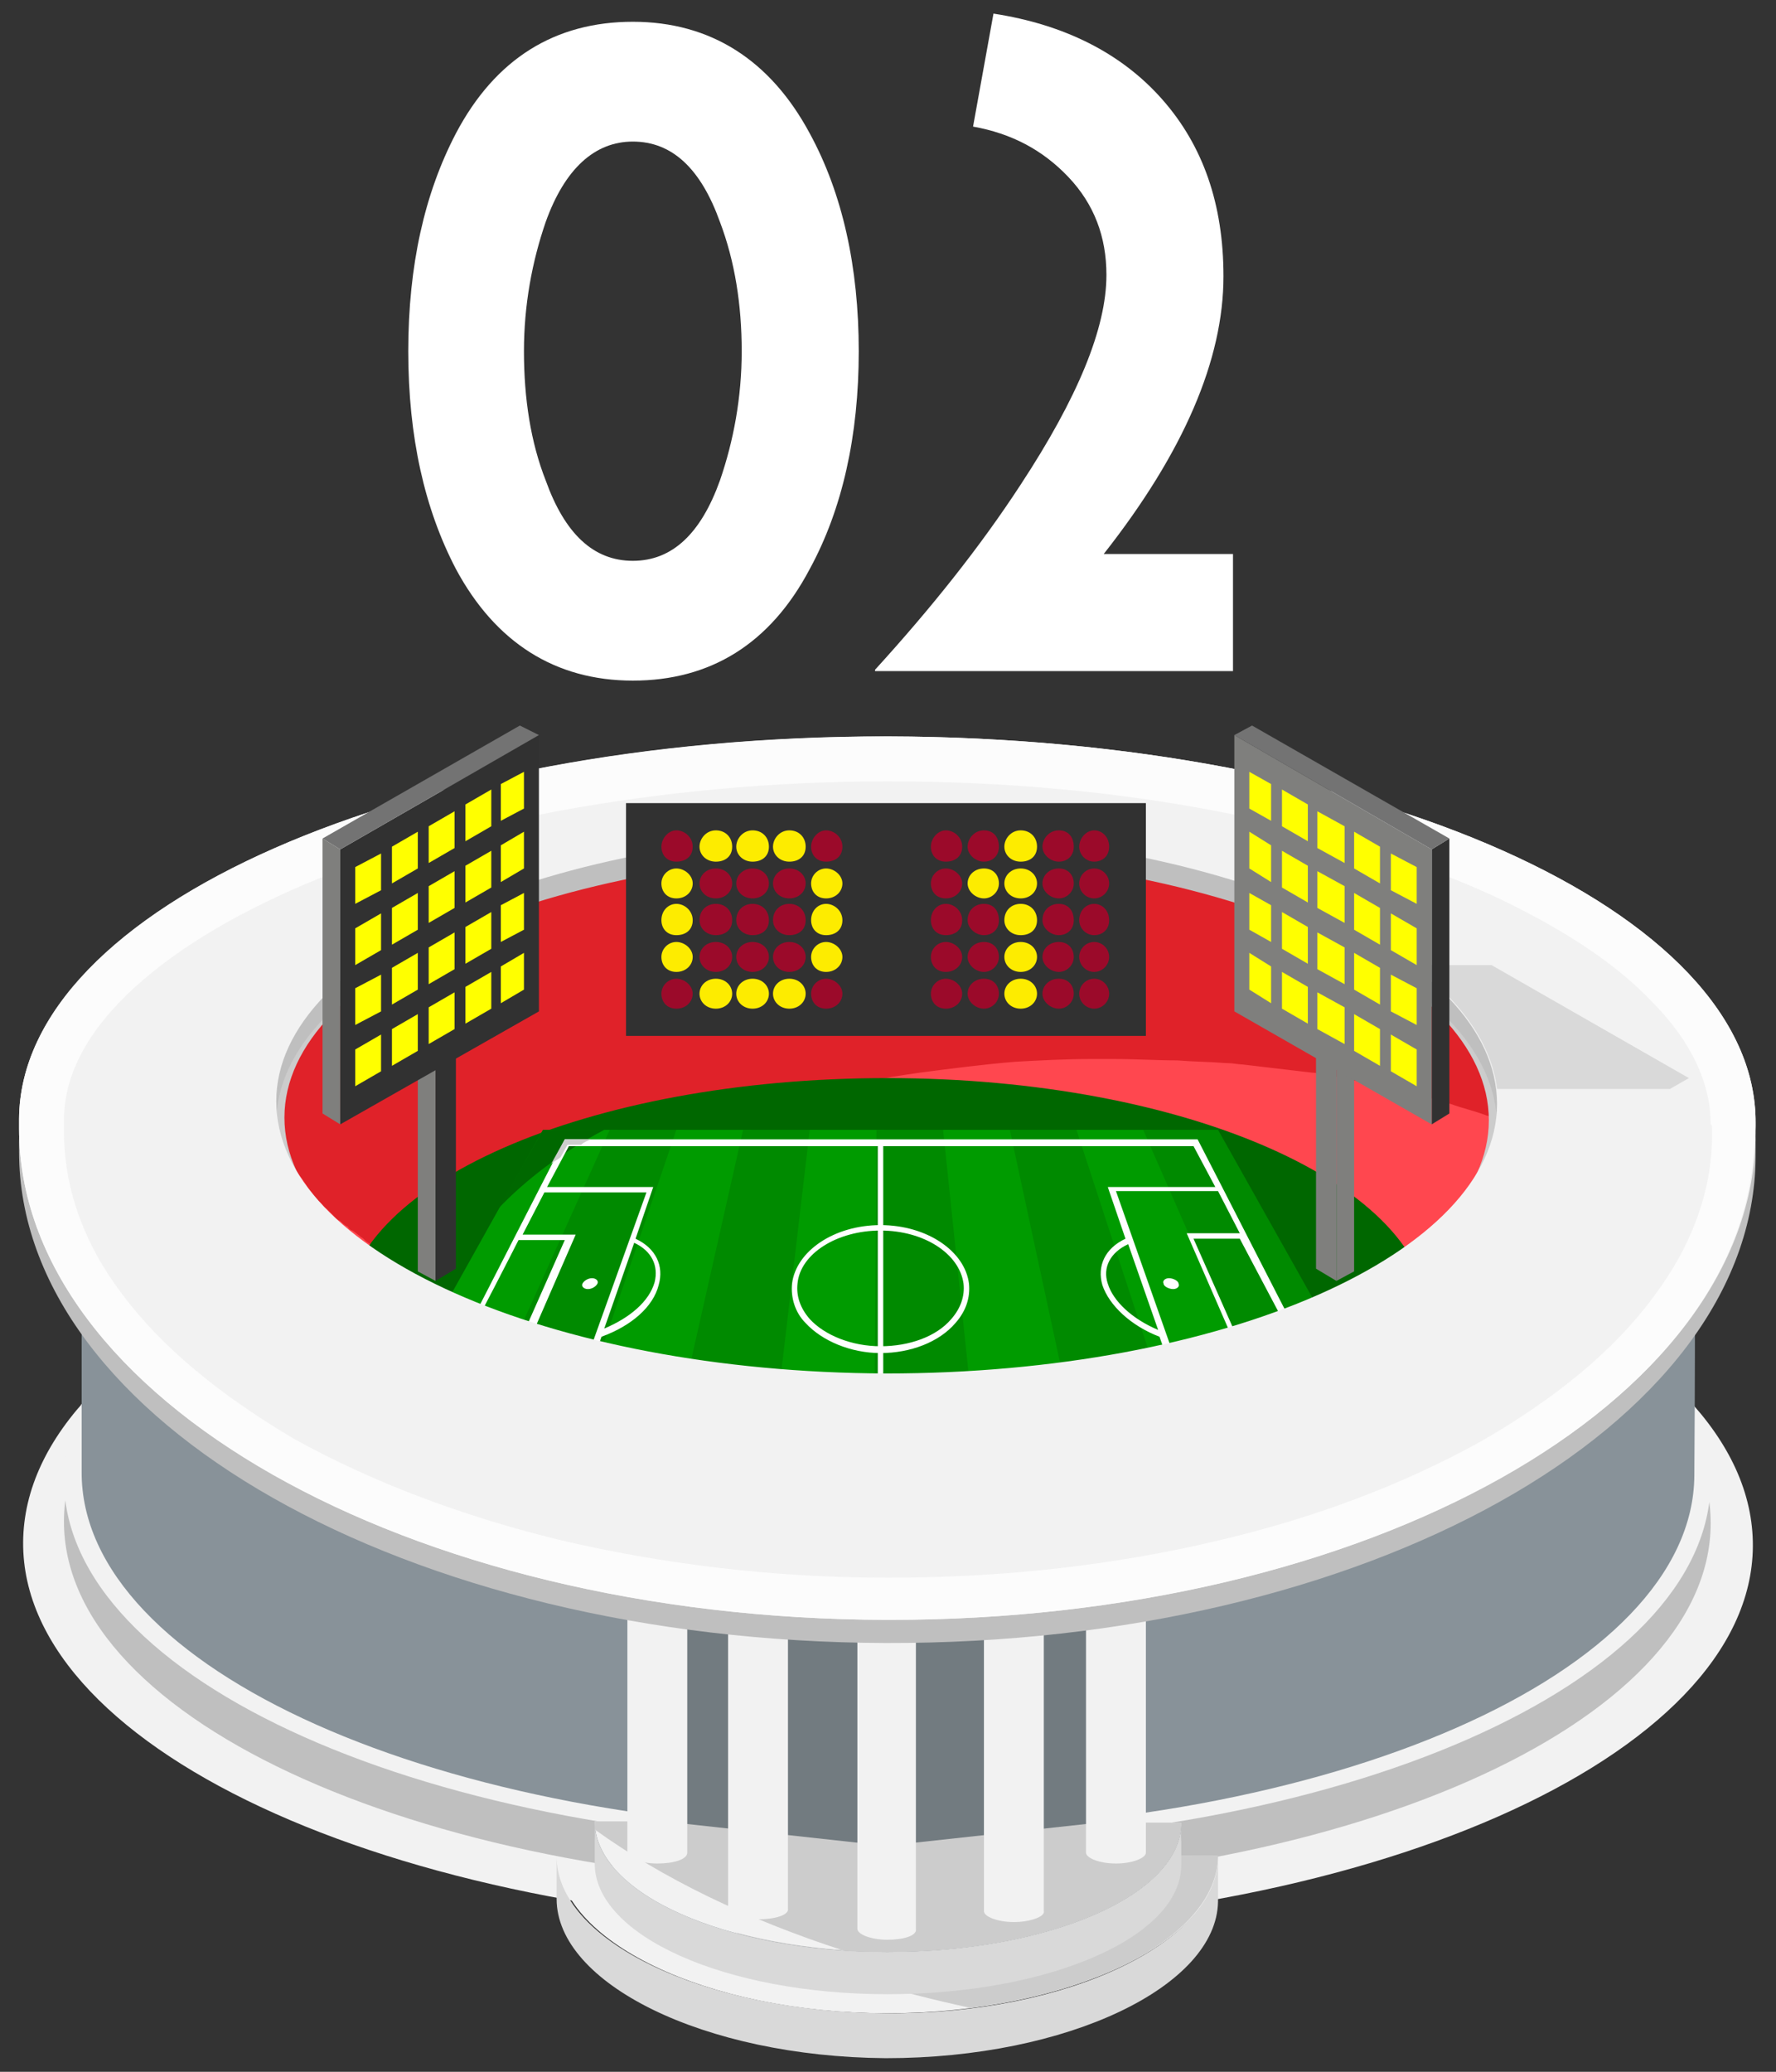 <?xml version="1.0" encoding="utf-8"?>
<!-- Generator: Adobe Illustrator 27.8.1, SVG Export Plug-In . SVG Version: 6.00 Build 0)  -->
<svg version="1.1" id="_レイヤー_1" xmlns="http://www.w3.org/2000/svg" xmlns:xlink="http://www.w3.org/1999/xlink" x="0px"
	 y="0px" viewBox="0 0 130.5 152.2" style="enable-background:new 0 0 130.5 152.2;" xml:space="preserve">
<rect x="0" y="0" width="130.5" height="152.2" fill="#333333" stroke="none"/>
<style type="text/css">
	.st0{fill:#FFFFFF;}
	.st1{fill:#F2F2F2;}
	.st2{fill:#D9D9D9;}
	.st3{fill:#BFBFBF;}
	.st4{fill:#CCCCCC;}
	.st5{fill:url(#SVGID_1_);}
	.st6{fill:#FF474F;}
	.st7{fill:#004C00;}
	.st8{fill:#E02229;}
	.st9{fill:#007200;}
	.st10{fill:#CDCDCD;}
	.st11{fill:#006700;}
	.st12{fill:#009B00;}
	.st13{fill:#008A00;}
	.st14{fill:#006800;}
	.st15{fill:#008100;}
	.st16{fill:none;}
	.st17{fill:#889299;}
	.st18{fill:#727B80;}
	.st19{fill:#313131;}
	.st20{fill:#7F7F7D;}
	.st21{fill:#737373;}
	.st22{fill:#FCFCFC;}
	.st23{fill:#9B0A2A;}
	.st24{fill:#FDEC00;}
	.st25{fill:#FFFF00;}
</style>
<g>
	<g>
		<path class="st0" d="M59.5,41.8c-2.9,5.5-7.3,8.2-13,8.2c-5.7,0-10.1-2.8-13-8.2c-2.3-4.4-3.5-9.7-3.5-16s1.2-11.6,3.5-16
			c2.9-5.5,7.3-8.2,13-8.2c5.7,0,10.1,2.8,13,8.2c2.4,4.4,3.6,9.8,3.6,16S61.9,37.4,59.5,41.8z M52.9,16.3c-1.4-3.9-3.5-5.9-6.4-5.9
			c-2.8,0-5,2-6.4,5.9c-1,2.9-1.6,6.1-1.6,9.5c0,3.5,0.5,6.7,1.6,9.5c1.4,3.9,3.5,5.9,6.4,5.9c2.9,0,5-2,6.4-5.9
			c1-2.9,1.6-6.1,1.6-9.5C54.5,22.4,54,19.2,52.9,16.3z"/>
		<path class="st0" d="M64.3,49.2c4.1-4.5,7.7-9,10.7-13.6c4.2-6.4,6.3-11.5,6.3-15.4c0-2.8-0.9-5.2-2.8-7.2c-1.9-2-4.2-3.2-7-3.7
			L73,1c5.2,0.8,9.4,2.9,12.4,6.3s4.5,7.7,4.5,13c0,6.1-2.9,12.9-8.8,20.4h9.5v8.6H64.3z"/>
	</g>
</g>
<path class="st1" d="M1.7,113.3c-0.1,15.5,28.3,28.2,63.4,28.3c35.1,0.1,63.6-12.5,63.7-28c0.1-15.6-28.3-28.2-63.4-28.3
	C30.3,85.2,1.8,97.7,1.7,113.3z"/>
<path class="st1" d="M65.2,147.9c13.4,0,24.3-5.3,24.4-11.5l-48.6-0.1C40.9,142.5,51.8,147.9,65.2,147.9L65.2,147.9z"/>
<path class="st2" d="M89.5,136.4c0,6.2-10.9,11.6-24.4,11.5s-24.3-5.4-24.2-11.6v3.2c0,6.2,10.8,11.6,24.2,11.7
	c13.4,0,24.3-5.3,24.4-11.5V136.4z"/>
<path class="st3" d="M4.7,111.7c-0.1,14.8,27,26.9,60.4,26.9c33.4,0.1,60.6-11.9,60.6-26.7S98.8,85.1,65.3,85
	C31.9,84.9,4.8,96.8,4.7,111.7L4.7,111.7z"/>
<path class="st1" d="M4.7,108.6c-0.1,14.8,27,26.9,60.4,26.9c33.4,0.1,60.6-11.9,60.6-26.7c0.1-14.8-27-26.8-60.4-26.9
	C31.9,81.9,4.8,93.8,4.7,108.6L4.7,108.6z"/>
<path class="st4" d="M71.3,147.5c10.5-1.3,18.2-5.9,18.2-11.2l-45.6-0.1C51,141.3,60.5,145.2,71.3,147.5z"/>
<path class="st1" d="M65.2,143.4c11.9,0,21.6-4.2,21.6-9.5l-43.1-0.1C43.7,139.1,53.3,143.3,65.2,143.4z"/>
<linearGradient id="SVGID_1_" gradientUnits="userSpaceOnUse" x1="43.66" y1="65.094" x2="86.78" y2="65.094" gradientTransform="matrix(1 0 0 -1 0 204.097)">
	<stop  offset="0" style="stop-color:#889299"/>
	<stop  offset="1" style="stop-color:#596165"/>
</linearGradient>
<path class="st5" d="M43.7,133.8c0,5.3,9.6,9.6,21.5,9.6s21.6-4.2,21.6-9.5v0.8c0,5.3-9.7,9.5-21.6,9.5c-11.9,0-21.5-4.3-21.5-9.6
	V133.8z"/>
<path class="st2" d="M43.7,133.8c0,5.3,9.6,9.6,21.5,9.6s21.6-4.2,21.6-9.5v3.1c0,5.3-9.7,9.5-21.6,9.5c-11.9,0-21.5-4.3-21.5-9.6
	V133.8L43.7,133.8z"/>
<path class="st6" d="M122.4,80.8c0-3.7-1.6-7.2-4.9-10.5c-9.1-9.1-29.4-15.1-51.8-15.1h-0.2c-15,0-29.1,2.6-39.8,7.3
	C14.9,67.3,8.9,73.7,8.8,80.6l0,0c0,3.7,1.6,7.2,4.9,10.5c0.4,0.4,0.8,0.7,1.2,1.1c0,0,0.1,0.1,0.1,0.1c0.4,0.4,0.8,0.7,1.2,1.1
	c0,0.1,0.1,0.1,0.1,0.2c0.4,0.4,0.8,0.7,1.2,1.1c0,0,0.1,0.1,0.1,0.1c0.4,0.4,0.7,0.7,1.1,1.1c0,0,0.1,0.1,0.1,0.2
	c0.4,0.4,0.7,0.7,1.1,1.1c0,0.1,0.1,0.1,0.2,0.2c0.4,0.4,0.7,0.7,1.1,1.1c0,0,0.1,0.1,0.2,0.2c0.4,0.4,0.7,0.7,1.1,1.1
	c0.1,0.1,0.1,0.1,0.2,0.2c0.4,0.4,0.7,0.7,1.1,1c0.1,0.1,0.1,0.1,0.2,0.2c0.4,0.3,0.7,0.7,1.1,1c0.1,0.1,0.1,0.1,0.2,0.2
	c0.4,0.3,0.7,0.7,1.1,1c0.1,0.1,0.1,0.2,0.2,0.2c0.3,0.3,0.7,0.7,1.1,1c0.1,0.1,0.1,0.2,0.2,0.2c6.6,6.6,21.3,10.9,37.5,10.9h0.2
	c10.8,0,21.1-1.9,28.8-5.3c3.8-1.7,6.8-3.7,8.9-5.8c0.5-0.4,0.9-0.8,1.3-1.2c0.5-0.4,0.9-0.8,1.3-1.2c0.5-0.4,0.9-0.8,1.3-1.2
	c0.5-0.4,0.9-0.8,1.3-1.2c0.5-0.4,0.9-0.8,1.3-1.2c0.4-0.4,0.9-0.8,1.3-1.2c0.5-0.4,0.9-0.8,1.3-1.2c0.5-0.4,0.9-0.8,1.3-1.2
	c0.5-0.4,0.9-0.8,1.3-1.2c0.5-0.4,0.9-0.8,1.3-1.2C120.3,88.9,122.4,84.9,122.4,80.8L122.4,80.8z M14.6,82.7
	c0.1,0.4,0.2,0.7,0.3,1.1c-0.3,0.9-0.4,1.9-0.4,2.8l0,0c0,0.3,0,0.6,0,0.9c-0.2-0.8-0.3-1.6-0.3-2.4C14.3,84.3,14.4,83.5,14.6,82.7z
	 M117,85.3c0,0.8-0.1,1.5-0.3,2.3c0-0.3,0-0.5,0-0.8c0-1.5-0.3-3-0.9-4.5c0.1-0.5,0.2-1,0.2-1.5C116.7,82.3,117,83.8,117,85.3
	L117,85.3z M115.6,86.8c0,0.8-0.1,1.6-0.3,2.4c0-0.3,0.1-0.6,0.1-0.9c0-1-0.2-2.1-0.4-3.1c0.2-0.3,0.3-0.6,0.4-0.9
	C115.5,85.1,115.6,86,115.6,86.8L115.6,86.8z M17.1,87.7c0.1,0.2,0.3,0.3,0.4,0.5c-0.1,0.5-0.1,1-0.1,1.5l0,0c0,0.4,0,0.8,0.1,1.1
	c-0.2-0.9-0.4-1.7-0.4-2.6C17.1,88,17.1,87.8,17.1,87.7z M114.2,88.3c0,0.9-0.1,1.7-0.4,2.6c0.1-0.4,0.1-0.7,0.1-1.1
	c0-0.8-0.1-1.7-0.3-2.5c0.2-0.2,0.3-0.5,0.5-0.7C114.1,87.2,114.2,87.8,114.2,88.3L114.2,88.3z M18.5,89.3c0.1,0.2,0.3,0.3,0.4,0.4
	c-0.1,0.5-0.1,1-0.1,1.4l0,0c0,0.4,0,0.8,0.1,1.3c-0.3-0.9-0.4-1.8-0.4-2.8C18.5,89.5,18.5,89.4,18.5,89.3L18.5,89.3z M112.8,89.8
	c0,0.9-0.2,1.8-0.4,2.7c0.1-0.4,0.1-0.8,0.1-1.2c0-0.8-0.1-1.5-0.3-2.3c0.2-0.2,0.3-0.4,0.5-0.6C112.8,88.9,112.8,89.4,112.8,89.8
	L112.8,89.8z M19.9,90.6c0.2,0.1,0.3,0.3,0.5,0.4c-0.1,0.5-0.1,1.1-0.1,1.6l0,0c0,0.5,0,0.9,0.1,1.4c-0.3-1-0.5-1.9-0.5-2.9
	C19.9,91,19.9,90.8,19.9,90.6L19.9,90.6z M21.3,92.6c0-0.3,0-0.6,0-0.9c0.2,0.1,0.4,0.3,0.6,0.4c-0.1,0.7-0.2,1.3-0.2,2l0,0
	c0,0.4,0,0.9,0.1,1.3c0,0,0,0,0,0C21.4,94.5,21.3,93.6,21.3,92.6z M111.4,91.3c0,1-0.2,1.9-0.5,2.8c0.1-0.4,0.1-0.9,0.1-1.3
	c0-0.8-0.1-1.6-0.3-2.4c0.2-0.2,0.4-0.3,0.6-0.5C111.4,90.4,111.4,90.9,111.4,91.3z M110,92.8c0,0.9-0.2,1.8-0.5,2.8c0,0,0,0,0,0
	c0.1-0.4,0.1-0.8,0.1-1.3c0-0.9-0.1-1.8-0.4-2.6c0.2-0.2,0.4-0.3,0.6-0.5C110,91.7,110,92.3,110,92.8z M22.7,94.1
	c0-0.5,0-0.9,0.1-1.3c0.2,0.1,0.4,0.3,0.7,0.4c-0.2,0.8-0.3,1.6-0.3,2.4l0,0c0,0.2,0,0.4,0,0.6c-0.1,0-0.2-0.1-0.2-0.1
	C22.7,95.5,22.6,94.8,22.7,94.1L22.7,94.1z M108.6,94.3c0,0.6-0.1,1.3-0.2,1.9c-0.1,0-0.2,0.1-0.2,0.1c0-0.2,0-0.3,0-0.5
	c0-1-0.2-2-0.5-3c0.2-0.2,0.5-0.3,0.7-0.5C108.5,93,108.6,93.6,108.6,94.3z M24,95.6c0-0.7,0.1-1.3,0.2-1.9c0.2,0.2,0.5,0.3,0.8,0.4
	c-0.3,0.9-0.5,1.8-0.5,2.8c-0.1-0.1-0.3-0.1-0.4-0.2C24.1,96.4,24.1,96,24,95.6L24,95.6z M107.2,95.8c0,0.3,0,0.7-0.1,1
	c-0.1,0.1-0.3,0.1-0.4,0.2c0-1.1-0.2-2.2-0.7-3.2c0.3-0.2,0.5-0.3,0.8-0.5C107.1,94.2,107.2,95,107.2,95.8L107.2,95.8z M25.4,97.1
	c0-0.8,0.1-1.7,0.4-2.5c9.3,5,23.4,8.2,39.2,8.3c16.3,0,30.9-3.3,40.2-8.6c0.4,1,0.6,2,0.6,3c0,0,0,0.1,0,0.2
	c-0.3,0.1-0.5,0.2-0.8,0.4c-10.5,4.6-24.4,7.2-39.2,7.2h-0.2c-15.4,0-29.8-2.9-40.1-7.6C25.5,97.3,25.5,97.2,25.4,97.1L25.4,97.1z
	 M16.1,86.3C16,86.9,16,87.5,16,88.1l0,0c0,0.3,0,0.7,0,1c-0.2-0.8-0.3-1.7-0.3-2.5c0-0.3,0-0.7,0.1-1C15.9,85.8,16,86.1,16.1,86.3z
	 M118.1,85.9c0-0.2,0-0.4,0-0.6c0-2.5-0.8-4.9-2.5-7.3c-0.2-0.9-0.6-1.8-1-2.7c2.5,2.7,3.7,5.6,3.7,8.5
	C118.4,84.5,118.3,85.2,118.1,85.9z M14.4,80c-0.8,1.6-1.2,3.4-1.2,5.1l0,0c0,0.2,0,0.5,0,0.7c-0.2-0.7-0.2-1.5-0.2-2.2
	c0-2,0.6-4,1.8-5.9C14.5,78.5,14.4,79.2,14.4,80L14.4,80z M119.6,84.3c0-0.1,0-0.3,0-0.4c0-3.5-1.6-6.9-4.7-10
	c-1.3-1.3-2.8-2.5-4.5-3.6c-2.7-2.4-6.3-4.5-10.7-6.3c6.6,2.4,12,5.4,15.6,9c2.9,3,4.4,6.1,4.4,9.4C119.8,83,119.7,83.6,119.6,84.3z
	 M17.1,73c-3.5,3.2-5.4,6.8-5.4,10.6l0,0c0,0.2,0,0.3,0,0.5c-0.1-0.7-0.2-1.3-0.2-2c0-5.6,4.5-10.9,12.7-15.1
	C21.2,68.8,18.8,70.8,17.1,73L17.1,73z M116.2,72.1c-8.8-8.9-28.7-14.7-50.5-14.7h-0.2c-14.6,0-28.4,2.5-38.8,7.1
	c-10.6,4.7-16.5,10.9-16.5,17.7l0,0c0,0.1,0,0.2,0,0.3c-0.1-0.6-0.1-1.2-0.1-1.8c0-6.4,5.8-12.4,16.1-17c10.5-4.6,24.4-7.2,39.3-7.2
	h0.2c22.1,0.1,42,5.8,50.9,14.7c3,3,4.6,6.3,4.6,9.6c0,0.6-0.1,1.2-0.2,1.8c0-0.1,0-0.2,0-0.3C121,78.8,119.4,75.3,116.2,72.1
	L116.2,72.1z"/>
<path class="st4" d="M43.7,134.4c5,3.6,11.2,6.6,18.3,8.9c1,0.1,2.1,0.1,3.2,0.1c11.9,0,21.6-4.2,21.6-9.5l-43.1-0.1
	C43.7,134,43.7,134.2,43.7,134.4L43.7,134.4z"/>
<path class="st7" d="M27.2,91.5c0.1,0,0.1,0.1,0.2,0.1c0,0,0,0,0,0c0,0,0,0,0,0c0,0,0.1,0,0.1,0.1c0,0,0,0-0.1,0c0,0,0,0,0.1,0
	c0.2,0.2,0.4,0.3,0.6,0.4c0,0,0,0,0.1,0.1c0.2,0.2,0.5,0.3,0.7,0.4c0.9,0.5,1.8,1.1,2.8,1.6c0.3,0.1,0.5,0.3,0.8,0.4
	c0,0,0.1,0,0.1,0.1c0.3,0.1,0.5,0.2,0.8,0.4c0,0,0.1,0.1,0.2,0.1c0.3,0.1,0.5,0.2,0.8,0.3c0.3,0.1,0.7,0.3,1,0.4
	c0.2,0.1,0.5,0.2,0.7,0.3c0.1,0,0.1,0,0.2,0.1c0.3,0.1,0.5,0.2,0.8,0.3c1-7.8,12.3-14.5,28-17.2C47.3,79.2,32.3,84.3,27.2,91.5
	L27.2,91.5z"/>
<path class="st8" d="M110.1,81.7c0-0.2,0-0.4,0-0.6c0-0.6-0.1-1.3-0.2-1.9l0,0c0-0.2-0.1-0.3-0.1-0.5c0,0,0,0,0,0
	c0-0.2-0.1-0.3-0.1-0.5c0,0,0,0,0,0c-0.3-0.9-0.7-1.8-1.3-2.7l0,0c-0.1-0.1-0.1-0.2-0.2-0.3c0,0,0-0.1-0.1-0.1
	c-0.1-0.2-0.2-0.3-0.3-0.5c0-0.1-0.1-0.1-0.1-0.2c-0.1-0.1-0.1-0.1-0.2-0.2c-0.1-0.1-0.1-0.2-0.2-0.3c-0.1-0.1-0.1-0.1-0.2-0.2
	c-0.1-0.1-0.2-0.2-0.3-0.4c0,0-0.1-0.1-0.1-0.1c-0.1-0.1-0.3-0.3-0.4-0.4c-0.2-0.2-0.3-0.3-0.5-0.5l0,0c-1.3-1.2-2.9-2.4-4.7-3.4
	l0,0c-0.4-0.2-0.9-0.5-1.3-0.8c0,0,0,0-0.1,0c-0.5-0.2-0.9-0.5-1.4-0.7c0,0,0,0-0.1,0c-0.2-0.1-0.5-0.2-0.7-0.3l0,0
	c-0.5-0.2-1-0.5-1.6-0.7c0,0,0,0-0.1,0c-0.5-0.2-1.1-0.4-1.6-0.6c0,0-0.1,0-0.1,0c-0.3-0.1-0.5-0.2-0.8-0.3c0,0,0,0,0,0
	c-0.6-0.2-1.1-0.4-1.7-0.6c0,0-0.1,0-0.1,0c-0.6-0.2-1.2-0.4-1.8-0.5c0,0-0.1,0-0.1,0c-0.3-0.1-0.6-0.2-0.9-0.2c0,0,0,0,0,0
	c-6.8-1.9-14.9-3-23.5-3c-9.7,0-18.8,1.3-26.1,3.6l0,0c-0.3,0.1-0.6,0.2-0.9,0.3h0c-0.3,0.1-0.6,0.2-0.8,0.3h0
	c-0.3,0.1-0.5,0.2-0.8,0.3c0,0,0,0,0,0c-0.3,0.1-0.5,0.2-0.8,0.3c0,0,0,0,0,0c-0.3,0.1-0.5,0.2-0.8,0.3c0,0,0,0,0,0
	c-0.3,0.1-0.5,0.2-0.8,0.3h0c-0.2,0.1-0.5,0.2-0.8,0.3c-0.2,0.1-0.2,0.1,0,0c-0.2,0.1-0.5,0.2-0.7,0.3l0,0c-0.2,0.1-0.5,0.2-0.7,0.4
	l0,0c-1.7,0.8-3.2,1.7-4.6,2.7l0,0c-1.5,1-2.8,2.2-3.9,3.3l0,0c-0.1,0.1-0.2,0.2-0.3,0.4c-0.1,0.1-0.1,0.1-0.2,0.2
	c-0.1,0.1-0.1,0.1-0.2,0.2c-0.1,0.1-0.1,0.1-0.2,0.2c0,0.1-0.1,0.1-0.1,0.2c-0.1,0.1-0.1,0.2-0.2,0.2v0c-0.1,0.2-0.3,0.4-0.4,0.6
	c0,0,0,0.1-0.1,0.1c-0.1,0.1-0.1,0.2-0.2,0.3c0,0,0,0.1,0,0.1c-0.4,0.8-0.8,1.6-1,2.4l0,0c0,0.2-0.1,0.3-0.1,0.5l0,0
	c0,0.2-0.1,0.3-0.1,0.5c0,0,0,0,0,0c0,0.2,0,0.3-0.1,0.5v0c0,0.1,0,0.3,0,0.5l0,0c0,0.1,0,0.2,0,0.4c0,1.3,0.3,2.5,0.8,3.7l0,0
	c0.1,0.2,0.1,0.3,0.2,0.5c0,0,0,0,0,0c0.2,0.5,0.5,1,0.9,1.5l0,0c0.2,0.3,0.4,0.6,0.6,0.9l0,0c0.1,0.1,0.2,0.2,0.3,0.4l0,0
	c0.1,0.1,0.2,0.3,0.4,0.4c0,0,0,0,0,0l0,0c0,0,0,0,0.1,0.1c0.1,0.1,0.2,0.3,0.4,0.4c0.1,0.1,0.3,0.3,0.4,0.4c0,0,0.1,0.1,0.1,0.1
	c0.1,0.2,0.3,0.3,0.5,0.4c0.1,0.1,0.3,0.3,0.5,0.4c0,0,0.1,0,0.1,0.1c0.1,0.1,0.2,0.2,0.3,0.2l0,0c0.3,0.2,0.5,0.4,0.8,0.6
	c0,0,0,0,0.1,0.1l0,0c0.2,0.2,0.4,0.3,0.6,0.4c0,0,0,0,0,0c0,0,0,0,0,0c0,0,0.1,0.1,0.1,0.1c0,0,0,0-0.1,0c0,0,0,0,0.1,0
	c0,0,0,0,0,0l0,0c0.2,0.1,0.4,0.3,0.6,0.4c0,0,0,0,0.1,0.1c0.2,0.2,0.5,0.3,0.7,0.4c0.9,0.5,1.8,1,2.8,1.5c0.3,0.1,0.5,0.3,0.8,0.4
	c0,0,0.1,0,0.1,0.1c0.3,0.1,0.5,0.2,0.8,0.4c0,0,0.1,0,0.2,0.1c0.3,0.1,0.5,0.2,0.8,0.3c0.3,0.1,0.7,0.3,1,0.4
	c0.2,0.1,0.5,0.2,0.7,0.3c0.1,0,0.1,0.1,0.2,0.1c0.3,0.1,0.5,0.2,0.8,0.3c1-7.4,11-13.6,25.2-16.7c0.4-0.1,0.8-0.2,1.2-0.2
	c0,0,0.1,0,0.1,0c1.3-0.3,2.6-0.5,4-0.7c2.3-0.3,4.6-0.6,7-0.8l0,0c1.8-0.1,3.7-0.2,5.5-0.2l0,0c0.6,0,1.2,0,1.8,0
	c1.6,0,3.1,0.1,4.6,0.1c1.2,0.1,2.4,0.1,3.6,0.2c0,0,0.1,0,0.1,0c0.4,0,0.8,0.1,1.1,0.1l0,0c1.7,0.2,3.4,0.4,5.1,0.6l0,0
	c0.3,0,0.6,0.1,0.9,0.2c0,0,0,0,0,0c0.3,0,0.6,0.1,0.9,0.1c0,0,0,0,0.1,0c0.3,0.1,0.6,0.1,0.9,0.2h0c0.3,0.1,0.6,0.1,0.9,0.2
	c1.2,0.3,2.5,0.5,3.7,0.8c0.5,0.1,0.9,0.2,1.4,0.4h0c0.5,0.1,0.9,0.3,1.4,0.4c0.8,0.3,1.7,0.5,2.5,0.8l0,0c0.3,0.1,0.6,0.2,0.8,0.3
	C110.1,82,110.1,81.9,110.1,81.7C110.1,81.7,110.1,81.7,110.1,81.7L110.1,81.7z"/>
<path class="st9" d="M65.5,86.6c-0.6,0-1.2,0.1-1.7,0.1c0-0.1-0.3-0.1-0.8-0.1s-1.2,0-1.7,0.1c0-0.1-0.3-0.1-0.8-0.1
	c-0.5,0-1.2,0.1-1.7,0.1c0-0.1-0.3-0.1-0.8-0.1c-0.5,0-1.2,0-1.7,0.1c0-0.1-0.3-0.1-0.8-0.1c-0.8,0-1.8,0.1-2.3,0.2
	c-0.2,0.1-0.3,0.1-0.1,0.2c0,0,0,0,0,0.1c-0.6,0.1-1.2,0.1-1.5,0.2c-0.3,0.1-0.3,0.1-0.1,0.2c0,0,0,0,0,0.1
	c-0.6,0.1-1.2,0.1-1.5,0.2c-0.2,0.1-0.3,0.1-0.1,0.2c0,0,0,0,0,0.1c-0.6,0-1.2,0.1-1.5,0.2c-0.2,0.1-0.3,0.1-0.1,0.2
	c-0.1,0.1,0.2,0.1,0.8,0.1c0.5,0,1.2-0.1,1.7-0.1c0,0.1,0.3,0.1,0.8,0.1s1.2-0.1,1.7-0.1c0,0.1,0.3,0.1,0.8,0.1s1.2-0.1,1.7-0.1
	c0,0.1,0.3,0.1,0.8,0.1s1.2-0.1,1.7-0.1c0,0.1,0.3,0.1,0.8,0.1c0.8,0,1.8-0.1,2.3-0.2c0.2-0.1,0.3-0.1,0.1-0.2c0,0,0,0,0-0.1
	c0.6,0,1.2-0.1,1.5-0.2c0.2-0.1,0.3-0.1,0.1-0.2c0,0,0,0,0-0.1c0.6,0,1.2-0.1,1.5-0.2c0.2-0.1,0.3-0.1,0.1-0.2c0,0,0,0,0-0.1
	c0.6,0,1.2-0.1,1.5-0.2c0.2-0.1,0.3-0.1,0.1-0.2C66.4,86.6,66.1,86.6,65.5,86.6L65.5,86.6z"/>
<polygon class="st9" points="52.6,87.3 43.5,87.3 43.3,87.5 43.1,87.6 52.6,87.6 "/>
<polygon class="st10" points="44,87.3 43.9,87.6 43.5,87.6 43.6,87.3 "/>
<path class="st11" d="M25.3,96.8c0,9.8,17.8,17.7,39.8,17.7c22,0,39.9-7.8,39.9-17.6c0-9.8-17.8-17.7-39.8-17.7
	C43.2,79.2,25.3,87,25.3,96.8L25.3,96.8z"/>
<g>
	<polygon class="st12" points="32,113.6 22.8,113.6 39.9,83 45.4,83 	"/>
	<polygon class="st13" points="40.3,113.6 31,113.6 44.8,83 50.3,83 	"/>
	<polygon class="st12" points="48.6,113.6 39.3,113.6 49.7,83 55.2,83 	"/>
	<polygon class="st13" points="56.9,113.6 47.7,113.6 54.6,83 60.1,83 	"/>
	<polygon class="st12" points="65.2,113.6 55.9,113.6 59.5,83 65,83 	"/>
	<polygon class="st13" points="73.5,113.6 64.2,113.6 64.4,83 69.9,83 	"/>
	<polygon class="st12" points="81.8,113.6 72.5,113.6 69.3,83 74.8,83 	"/>
	<polygon class="st13" points="90.1,113.6 80.8,113.6 74.2,83 79.7,83 	"/>
	<polygon class="st12" points="98.3,113.6 89.1,113.6 79.1,83 84.6,83 	"/>
	<polygon class="st13" points="106.7,113.6 97.4,113.6 84,83 89.5,83 	"/>
	<rect x="64.5" y="83.9" class="st0" width="0.4" height="27"/>
	<g>
		<path class="st14" d="M39.9,83l-3.3,5.8c2-2.1,4.6-4.1,7.8-5.8H39.9L39.9,83z"/>
		<path class="st15" d="M32.9,96.1c0-0.3,0.1-0.7,0.2-1L32.6,96C32.7,96.1,32.8,96.1,32.9,96.1z"/>
	</g>
	<path class="st16" d="M44.5,83c-3.2,1.7-5.9,3.7-7.8,5.8l3.3-5.8H44.5L44.5,83z M32.9,96.1c0-0.3,0.1-0.7,0.2-1L32.6,96
		C32.7,96.1,32.8,96.1,32.9,96.1z"/>
	<path class="st0" d="M102.2,111.4l-3.8-7.5l0,0l-2.8-5.4l0,0l-1.6-3.1l-4.2-8.2l0,0l-1.8-3.5H41.5l-1.8,3.5l0,0l-4.2,8.2l-1.6,3.1
		l0,0l-2.8,5.4l0,0l-3.9,7.5H102.2L102.2,111.4z M85.1,97.7c-1.9-0.8-3.3-2.1-3.7-3.4c-0.4-1.2,0.2-2.3,1.5-2.9L85.1,97.7L85.1,97.7
		z M82,87.5h7.5l1.6,3.1h-3.9l3.4,7.8h4.5l2.6,5H87.6L82,87.5L82,87.5z M94.8,98h-4l-3.1-7h3.4L94.8,98z M46.6,91.3
		c1.3,0.6,1.8,1.7,1.5,2.9c-0.4,1.4-1.8,2.6-3.7,3.4L46.6,91.3L46.6,91.3z M41.8,103.5H31.8l2.6-5h4.5l3.4-7.8h-3.9l1.6-3.1h7.5
		L41.8,103.5L41.8,103.5z M38.1,91.1h3.4l-3.1,7h-4C34.6,98,38.1,91.1,38.1,91.1z M42.2,103.9l2-5.7c2.2-0.8,3.8-2.2,4.2-3.8
		c0.4-1.4-0.2-2.7-1.7-3.4l1.3-3.8h-7.8l1.6-3h45.9l1.6,3h-7.9l1.3,3.8c-1.5,0.7-2.1,2-1.7,3.4c0.5,1.5,2.1,3,4.2,3.8l2,5.7h10.6
		l3.6,7.1H27.9l3.6-7.1C31.6,103.9,42.2,103.9,42.2,103.9z M64.7,99.4c2.2,0,4.3-0.8,5.5-2.2c0.8-0.9,1.1-1.9,1-2.9
		c-0.3-2.4-3.1-4.3-6.5-4.3s-6.2,1.9-6.5,4.3c-0.1,1,0.2,2.1,1,2.9C60.4,98.5,62.5,99.4,64.7,99.4L64.7,99.4z M58.6,94.3
		c0.2-2.2,2.9-3.9,6.1-3.9s5.8,1.7,6.1,3.9c0.1,0.9-0.2,1.8-0.9,2.6c-1.1,1.3-3.1,2-5.2,2s-4.1-0.8-5.2-2
		C58.8,96.1,58.5,95.2,58.6,94.3z M43.9,94.3c-0.1,0.2-0.4,0.4-0.7,0.4s-0.5-0.2-0.4-0.4c0.1-0.2,0.4-0.4,0.7-0.4S44,94.1,43.9,94.3
		z M86.6,94.3c0.1,0.2-0.1,0.4-0.4,0.4s-0.7-0.2-0.7-0.4c-0.1-0.2,0.1-0.4,0.4-0.4S86.6,94.1,86.6,94.3z"/>
	<path class="st10" d="M40.5,85.5c0.2-0.2,0.5-0.3,0.7-0.5l0.5-0.9h1c0.2-0.2,0.5-0.3,0.7-0.4h-1.9L40.5,85.5L40.5,85.5z"/>
</g>
<path class="st4" d="M124.9,83.9c0.1-14.6-26.6-26.5-59.6-26.6c-33-0.1-59.7,11.7-59.8,26.3c0,0.2,0,0.7,0,0.7
	c0,18.6,26.6,33.7,59.6,33.8c33,0.1,59.7-14.8,59.8-33.4C124.9,84.7,124.9,84.2,124.9,83.9L124.9,83.9z M65.1,101.8
	c-24.4-0.1-44.2-8.9-44.2-19.7c0-10.8,19.9-19.5,44.3-19.5c24.4,0,44.2,8.9,44.2,19.7C109.4,93.1,89.6,101.8,65.1,101.8z"/>
<path class="st17" d="M6,108.1c-0.1,14.5,26.4,26.3,59.1,26.4c32.7,0.1,59.3-11.6,59.4-26.1c0.1-14.5,0-19.7,0-19.7l-59.5,22.2
	L6,88.7C6,88.7,6,102.8,6,108.1z"/>
<polygon class="st18" points="81.6,129.6 81.6,129.5 81.6,129.2 81.6,127.8 81.6,127.4 81.6,126 81.6,125.6 81.6,124.2 81.6,123.8 
	81.6,122.5 81.6,122.1 81.6,120.7 81.6,120.3 81.6,118.9 81.6,118.5 81.6,117.1 81.6,116.7 81.6,115.4 81.6,115 81.6,113.6 
	81.6,111.4 48.9,111.4 48.9,113.5 48.9,114.9 48.9,115.3 48.9,116.7 48.9,117.1 48.9,118.5 48.9,118.9 48.9,120.2 48.9,120.6 
	48.9,122 48.9,122.4 48.9,123.8 48.9,124.2 48.9,125.6 48.9,126 48.9,127.3 48.9,127.7 48.9,129.1 48.9,129.5 48.9,129.6 
	48.7,129.6 48.7,133.8 65.1,135.6 81.6,133.8 81.6,129.6 "/>
<path class="st1" d="M67.3,141.7c0-0.3,0-22.4,0-22.4H63c0,0,0,22,0,22.4s1,0.8,2.2,0.8S67.4,142.2,67.3,141.7L67.3,141.7z"/>
<path class="st1" d="M76.7,140.4c0-0.3,0-22.4,0-22.4h-4.4c0,0,0,22,0,22.4c0,0.4,1,0.8,2.2,0.8S76.8,140.8,76.7,140.4L76.7,140.4z"
	/>
<path class="st1" d="M84.2,136.1c0-0.3,0-22.4,0-22.4h-4.4v22.4c0,0.4,1,0.8,2.2,0.8S84.2,136.5,84.2,136.1z"/>
<path class="st1" d="M57.9,140.2c0-0.3,0-22.4,0-22.4h-4.4v22.4c0,0.4,1,0.8,2.2,0.8S58,140.7,57.9,140.2L57.9,140.2z"/>
<path class="st1" d="M50.5,136.1c0-0.3,0-22.4,0-22.4h-4.4v22.4c0,0.4,1,0.8,2.2,0.8S50.5,136.6,50.5,136.1L50.5,136.1z"/>
<path class="st3" d="M129,84.1c0.1-15.6-28.4-28.3-63.7-28.4C30.1,55.7,1.5,68.3,1.4,83.9c0,0.2,0,0.7,0,0.7
	c0,19.8,28.5,36,63.7,36.1c35.2,0.1,63.8-15.9,63.9-35.7C129,85,129,84.4,129,84.1z M65.1,102.5c-24.8-0.1-44.8-9-44.8-20
	c0-11,20.2-19.8,44.9-19.8c24.8,0.1,44.8,9,44.8,20C110,93.7,89.9,102.5,65.1,102.5L65.1,102.5z"/>
<path class="st1" d="M129,82.5c0.1-15.6-28.4-28.3-63.7-28.4C30.1,54.1,1.5,66.6,1.4,82.2c0,0.2,0,0.7,0,0.7
	c0,19.8,28.5,36,63.7,36.1c35.2,0.1,63.8-15.9,63.9-35.7C129,83.4,129,82.8,129,82.5z M65.1,100.9c-24.8-0.1-44.8-9-44.8-20
	s20.2-19.8,44.9-19.8c24.8,0.1,44.8,9,44.8,20C110,92.1,89.9,100.9,65.1,100.9L65.1,100.9z"/>
<g>
	<polygon class="st19" points="32,94.1 33.5,93.2 33.5,71.4 32,72.2 	"/>
	<polygon class="st20" points="30.7,71.5 30.7,93.4 32,94.1 32,72.2 	"/>
	<polygon class="st21" points="30.7,71.5 32.2,70.6 33.5,71.4 32,72.2 	"/>
</g>
<g>
	<polygon class="st20" points="98.2,94.1 96.7,93.2 96.7,71.4 98.2,72.2 	"/>
	<polygon class="st20" points="99.5,71.5 99.5,93.4 98.2,94.1 98.2,72.2 	"/>
	<polygon class="st21" points="99.5,71.5 98,70.6 96.7,71.4 98.2,72.2 	"/>
</g>
<path class="st22" d="M129,82.5c0.1-15.6-28.4-28.3-63.7-28.4h-0.3C30,54.1,1.5,66.7,1.4,82.2c0,0.2,0,0.7,0,0.7
	c0,19.8,28.5,36,63.7,36.1h0.3c35.1,0,63.5-15.9,63.5-35.7C129,83.4,129,82.8,129,82.5L129,82.5z M125.8,83c0,0.1,0,0.3,0,0.4l0,0
	c0,4.1-1.5,8.2-4.4,12c-2.9,3.9-7.2,7.4-12.6,10.5c-5.6,3.1-12.1,5.6-19.4,7.3c-7.6,1.8-15.7,2.7-24,2.7h-0.3
	c-8.3,0-16.5-1-24.1-2.8c-7.3-1.8-13.8-4.3-19.4-7.4C16.2,102.5,11.9,99,9,95.1c-2.9-3.8-4.3-7.9-4.3-12c0-0.2,0-0.5,0-0.8
	c0-3,1.4-5.9,4.1-8.7c2.9-3,7.2-5.8,12.6-8.2c5.6-2.5,12.2-4.4,19.5-5.8c7.6-1.4,15.8-2.2,24.2-2.2h0.2c12.3,0,24.2,1.6,34.3,4.7
	c4.8,1.4,9.2,3.1,12.9,5.1c3.6,1.9,6.6,4,8.8,6.3c3,3,4.4,6.1,4.4,9.1C125.8,82.6,125.8,82.8,125.8,83L125.8,83z"/>
<g>
	<path class="st19" d="M84.2,76.1H46V59h38.2V76.1z"/>
	<g>
		<path class="st23" d="M68.4,73c0-0.6,0.5-1.1,1.1-1.1s1.2,0.5,1.2,1.1c0,0.6-0.5,1.1-1.2,1.1S68.4,73.6,68.4,73z"/>
		<path class="st23" d="M71.1,70.3c0-0.6,0.5-1.1,1.2-1.1s1.1,0.5,1.1,1.1s-0.5,1.1-1.1,1.1S71.1,70.9,71.1,70.3z"/>
		<path class="st23" d="M76.6,70.3c0-0.6,0.5-1.1,1.2-1.1s1.1,0.5,1.1,1.1s-0.5,1.1-1.1,1.1S76.6,70.9,76.6,70.3z"/>
		<path class="st23" d="M79.3,73c0-0.6,0.5-1.1,1.1-1.1s1.1,0.5,1.1,1.1c0,0.6-0.5,1.1-1.1,1.1S79.3,73.6,79.3,73z"/>
		<path class="st23" d="M68.4,62.2c0-0.6,0.5-1.2,1.1-1.2s1.2,0.5,1.2,1.2s-0.5,1.1-1.2,1.1S68.4,62.8,68.4,62.2z"/>
		<path class="st23" d="M71.1,67.6c0-0.7,0.5-1.2,1.2-1.2s1.1,0.5,1.1,1.2s-0.5,1.1-1.1,1.1S71.1,68.2,71.1,67.6z"/>
		<path class="st23" d="M76.6,64.9c0-0.6,0.5-1.1,1.2-1.1s1.1,0.5,1.1,1.1c0,0.6-0.5,1.1-1.1,1.1S76.6,65.5,76.6,64.9z"/>
		<path class="st23" d="M76.6,67.6c0-0.7,0.5-1.2,1.2-1.2s1.1,0.5,1.1,1.2s-0.5,1.1-1.1,1.1S76.6,68.2,76.6,67.6z"/>
		<path class="st23" d="M68.4,64.9c0-0.6,0.5-1.1,1.1-1.1s1.2,0.5,1.2,1.1c0,0.6-0.5,1.1-1.2,1.1S68.4,65.5,68.4,64.9z"/>
		<path class="st23" d="M68.4,67.6c0-0.7,0.5-1.2,1.1-1.2s1.2,0.5,1.2,1.2s-0.5,1.1-1.2,1.1S68.4,68.2,68.4,67.6z"/>
		<path class="st23" d="M68.4,70.3c0-0.6,0.5-1.1,1.1-1.1s1.2,0.5,1.2,1.1s-0.5,1.1-1.2,1.1S68.4,70.9,68.4,70.3z"/>
		<path class="st23" d="M79.3,64.9c0-0.6,0.5-1.1,1.1-1.1s1.1,0.5,1.1,1.1c0,0.6-0.5,1.1-1.1,1.1S79.3,65.5,79.3,64.9z"/>
		<path class="st23" d="M79.3,67.6c0-0.7,0.5-1.2,1.1-1.2s1.1,0.5,1.1,1.2s-0.5,1.1-1.1,1.1S79.3,68.2,79.3,67.6z"/>
		<path class="st23" d="M79.3,70.3c0-0.6,0.5-1.1,1.1-1.1s1.1,0.5,1.1,1.1s-0.5,1.1-1.1,1.1S79.3,70.9,79.3,70.3z"/>
		<path class="st23" d="M71.1,62.2c0-0.6,0.5-1.2,1.2-1.2s1.1,0.5,1.1,1.2s-0.5,1.1-1.1,1.1S71.1,62.8,71.1,62.2z"/>
		<path class="st23" d="M76.6,62.2c0-0.6,0.5-1.2,1.2-1.2s1.1,0.5,1.1,1.2s-0.5,1.1-1.1,1.1S76.6,62.8,76.6,62.2z"/>
		<path class="st23" d="M71.1,73c0-0.6,0.5-1.1,1.2-1.1s1.1,0.5,1.1,1.1c0,0.6-0.5,1.1-1.1,1.1S71.1,73.6,71.1,73z"/>
		<g>
			<path class="st24" d="M73.8,70.3c0-0.6,0.5-1.1,1.2-1.1s1.2,0.5,1.2,1.1s-0.5,1.1-1.2,1.1S73.8,70.9,73.8,70.3z"/>
			<path class="st24" d="M71.1,64.9c0-0.6,0.5-1.1,1.2-1.1s1.1,0.5,1.1,1.1c0,0.6-0.5,1.1-1.1,1.1S71.1,65.5,71.1,64.9z"/>
			<path class="st24" d="M73.8,64.9c0-0.6,0.5-1.1,1.2-1.1s1.2,0.5,1.2,1.1c0,0.6-0.5,1.1-1.2,1.1S73.8,65.5,73.8,64.9z"/>
			<path class="st24" d="M73.8,67.6c0-0.7,0.5-1.2,1.2-1.2s1.2,0.5,1.2,1.2s-0.5,1.1-1.2,1.1S73.8,68.2,73.8,67.6z"/>
			<path class="st24" d="M73.8,62.2c0-0.6,0.5-1.2,1.2-1.2s1.2,0.5,1.2,1.2s-0.5,1.1-1.2,1.1S73.8,62.8,73.8,62.2z"/>
			<path class="st24" d="M73.8,73c0-0.6,0.5-1.1,1.2-1.1s1.2,0.5,1.2,1.1c0,0.6-0.5,1.1-1.2,1.1S73.8,73.6,73.8,73z"/>
		</g>
		<path class="st23" d="M76.6,73c0-0.6,0.5-1.1,1.2-1.1s1.1,0.5,1.1,1.1c0,0.6-0.5,1.1-1.1,1.1S76.6,73.6,76.6,73z"/>
		<path class="st23" d="M79.3,62.2c0-0.6,0.5-1.2,1.1-1.2s1.1,0.5,1.1,1.2s-0.5,1.1-1.1,1.1S79.3,62.8,79.3,62.2z"/>
	</g>
	<g>
		<path class="st23" d="M48.6,73c0-0.6,0.5-1.1,1.1-1.1s1.2,0.5,1.2,1.1c0,0.6-0.5,1.1-1.2,1.1S48.6,73.6,48.6,73z"/>
		<path class="st23" d="M51.4,70.3c0-0.6,0.5-1.1,1.2-1.1s1.2,0.5,1.2,1.1s-0.5,1.1-1.2,1.1S51.4,70.9,51.4,70.3z"/>
		<path class="st23" d="M56.8,70.3c0-0.6,0.5-1.1,1.2-1.1s1.2,0.5,1.2,1.1s-0.5,1.1-1.2,1.1S56.8,70.9,56.8,70.3z"/>
		<path class="st23" d="M59.6,73c0-0.6,0.5-1.1,1.1-1.1s1.2,0.5,1.2,1.1c0,0.6-0.5,1.1-1.2,1.1S59.6,73.6,59.6,73z"/>
		<path class="st23" d="M48.6,62.2c0-0.6,0.5-1.2,1.1-1.2s1.2,0.5,1.2,1.2s-0.5,1.1-1.2,1.1S48.6,62.8,48.6,62.2z"/>
		<path class="st23" d="M51.4,67.6c0-0.7,0.5-1.2,1.2-1.2s1.2,0.5,1.2,1.2s-0.5,1.1-1.2,1.1S51.4,68.2,51.4,67.6z"/>
		<path class="st23" d="M56.8,64.9c0-0.6,0.5-1.1,1.2-1.1s1.2,0.5,1.2,1.1c0,0.6-0.5,1.1-1.2,1.1S56.8,65.5,56.8,64.9z"/>
		<path class="st23" d="M56.8,67.6c0-0.7,0.5-1.2,1.2-1.2s1.2,0.5,1.2,1.2s-0.5,1.1-1.2,1.1S56.8,68.2,56.8,67.6z"/>
		<path class="st23" d="M54.1,70.3c0-0.6,0.5-1.1,1.2-1.1s1.2,0.5,1.2,1.1s-0.5,1.1-1.2,1.1S54.1,70.9,54.1,70.3z"/>
		<path class="st23" d="M51.4,64.9c0-0.6,0.5-1.1,1.2-1.1s1.2,0.5,1.2,1.1c0,0.6-0.5,1.1-1.2,1.1S51.4,65.5,51.4,64.9z"/>
		<path class="st23" d="M54.1,64.9c0-0.6,0.5-1.1,1.2-1.1s1.2,0.5,1.2,1.1c0,0.6-0.5,1.1-1.2,1.1S54.1,65.5,54.1,64.9z"/>
		<path class="st23" d="M54.1,67.6c0-0.7,0.5-1.2,1.2-1.2s1.2,0.5,1.2,1.2s-0.5,1.1-1.2,1.1S54.1,68.2,54.1,67.6z"/>
		<g>
			<path class="st24" d="M48.6,64.9c0-0.6,0.5-1.1,1.1-1.1s1.2,0.5,1.2,1.1c0,0.6-0.5,1.1-1.2,1.1S48.6,65.5,48.6,64.9z"/>
			<path class="st24" d="M48.6,67.6c0-0.7,0.5-1.2,1.1-1.2s1.2,0.5,1.2,1.2s-0.5,1.1-1.2,1.1S48.6,68.2,48.6,67.6z"/>
			<path class="st24" d="M48.6,70.3c0-0.6,0.5-1.1,1.1-1.1s1.2,0.5,1.2,1.1s-0.5,1.1-1.2,1.1S48.6,70.9,48.6,70.3z"/>
			<path class="st24" d="M59.6,64.9c0-0.6,0.5-1.1,1.1-1.1s1.2,0.5,1.2,1.1c0,0.6-0.5,1.1-1.2,1.1S59.6,65.5,59.6,64.9z"/>
			<path class="st24" d="M59.6,67.6c0-0.7,0.5-1.2,1.1-1.2s1.2,0.5,1.2,1.2s-0.5,1.1-1.2,1.1S59.6,68.2,59.6,67.6z"/>
			<path class="st24" d="M59.6,70.3c0-0.6,0.5-1.1,1.1-1.1s1.2,0.5,1.2,1.1s-0.5,1.1-1.2,1.1S59.6,70.9,59.6,70.3z"/>
			<path class="st24" d="M51.4,62.2c0-0.6,0.5-1.2,1.2-1.2s1.2,0.5,1.2,1.2s-0.5,1.1-1.2,1.1S51.4,62.8,51.4,62.2z"/>
			<path class="st24" d="M56.8,62.2c0-0.6,0.5-1.2,1.2-1.2s1.2,0.5,1.2,1.2s-0.5,1.1-1.2,1.1S56.8,62.8,56.8,62.2z"/>
			<path class="st24" d="M51.4,73c0-0.6,0.5-1.1,1.2-1.1s1.2,0.5,1.2,1.1c0,0.6-0.5,1.1-1.2,1.1S51.4,73.6,51.4,73z"/>
			<path class="st24" d="M54.1,62.2c0-0.6,0.5-1.2,1.2-1.2s1.2,0.5,1.2,1.2s-0.5,1.1-1.2,1.1S54.1,62.8,54.1,62.2z"/>
			<path class="st24" d="M54.1,73c0-0.6,0.5-1.1,1.2-1.1s1.2,0.5,1.2,1.1c0,0.6-0.5,1.1-1.2,1.1S54.1,73.6,54.1,73z"/>
			<path class="st24" d="M56.8,73c0-0.6,0.5-1.1,1.2-1.1s1.2,0.5,1.2,1.1c0,0.6-0.5,1.1-1.2,1.1S56.8,73.6,56.8,73z"/>
		</g>
		<path class="st23" d="M59.6,62.2c0-0.6,0.5-1.2,1.1-1.2s1.2,0.5,1.2,1.2s-0.5,1.1-1.2,1.1S59.6,62.8,59.6,62.2z"/>
	</g>
</g>
<g>
	<polygon class="st20" points="23.7,61.6 23.7,81.8 25,82.6 25,62.4 	"/>
	<polygon class="st19" points="25,82.6 39.6,74.3 39.6,54 25,62.4 	"/>
	<polygon class="st21" points="23.7,61.6 38.2,53.3 39.6,54 25,62.4 	"/>
	<g>
		<g>
			<polygon class="st25" points="33.4,59.6 31.5,60.7 31.5,63.4 33.4,62.3 			"/>
			<polygon class="st25" points="28.8,64.9 30.7,63.8 30.7,61.1 28.8,62.2 			"/>
			<polygon class="st25" points="36.8,57.6 36.8,60.3 38.5,59.4 38.5,56.7 			"/>
			<polygon class="st25" points="36.1,58 34.2,59.1 34.2,61.8 36.1,60.7 			"/>
			<polygon class="st25" points="28,62.7 26.1,63.7 26.1,66.4 28,65.4 			"/>
		</g>
		<g>
			<polygon class="st25" points="33.4,64 31.5,65.1 31.5,67.8 33.4,66.7 			"/>
			<polygon class="st25" points="28.8,69.4 30.7,68.3 30.7,65.6 28.8,66.7 			"/>
			<polygon class="st25" points="36.8,62.1 36.8,64.8 38.5,63.8 38.5,61.1 			"/>
			<polygon class="st25" points="36.1,62.5 34.2,63.6 34.2,66.3 36.1,65.2 			"/>
			<polygon class="st25" points="28,67.1 26.1,68.2 26.1,70.9 28,69.8 			"/>
		</g>
		<g>
			<polygon class="st25" points="33.4,68.5 31.5,69.6 31.5,72.3 33.4,71.2 			"/>
			<polygon class="st25" points="28.8,73.8 30.7,72.7 30.7,70 28.8,71.1 			"/>
			<polygon class="st25" points="36.8,66.5 36.8,69.2 38.5,68.3 38.5,65.6 			"/>
			<polygon class="st25" points="36.1,67 34.2,68.1 34.2,70.8 36.1,69.7 			"/>
			<polygon class="st25" points="28,71.6 26.1,72.6 26.1,75.3 28,74.3 			"/>
		</g>
		<g>
			<polygon class="st25" points="33.4,72.9 31.5,74 31.5,76.7 33.4,75.6 			"/>
			<polygon class="st25" points="28.8,78.3 30.7,77.2 30.7,74.5 28.8,75.6 			"/>
			<polygon class="st25" points="36.8,71 36.8,73.7 38.5,72.7 38.5,70 			"/>
			<polygon class="st25" points="36.1,71.4 34.2,72.5 34.2,75.2 36.1,74.1 			"/>
			<polygon class="st25" points="28,76 26.1,77.1 26.1,79.8 28,78.7 			"/>
		</g>
	</g>
</g>
<path class="st2" d="M124.1,79.2l-14.5-8.3h-5.8c3.6,2.7,5.8,5.8,6.2,9.1h12.7L124.1,79.2L124.1,79.2z"/>
<g>
	<polygon class="st19" points="106.5,61.6 106.5,81.8 105.2,82.6 105.2,62.4 	"/>
	<polygon class="st20" points="105.2,82.6 90.7,74.3 90.7,54 105.2,62.4 	"/>
	<polygon class="st21" points="106.5,61.6 92,53.3 90.7,54 105.2,62.4 	"/>
	<g>
		<g>
			<polygon class="st25" points="96.8,59.6 98.8,60.7 98.8,63.4 96.8,62.3 			"/>
			<polygon class="st25" points="101.4,64.9 99.5,63.8 99.5,61.1 101.4,62.2 			"/>
			<polygon class="st25" points="93.4,57.6 93.4,60.3 91.8,59.4 91.8,56.7 			"/>
			<polygon class="st25" points="94.2,58 96.1,59.1 96.1,61.8 94.2,60.7 			"/>
			<polygon class="st25" points="102.2,62.7 104.1,63.7 104.1,66.4 102.2,65.4 			"/>
		</g>
		<g>
			<polygon class="st25" points="96.8,64 98.8,65.1 98.8,67.8 96.8,66.7 			"/>
			<polygon class="st25" points="101.4,69.4 99.5,68.3 99.5,65.6 101.4,66.7 			"/>
			<polygon class="st25" points="93.4,62.1 93.4,64.8 91.8,63.8 91.8,61.1 			"/>
			<polygon class="st25" points="94.2,62.5 96.1,63.6 96.1,66.3 94.2,65.2 			"/>
			<polygon class="st25" points="102.2,67.1 104.1,68.2 104.1,70.9 102.2,69.8 			"/>
		</g>
		<g>
			<polygon class="st25" points="96.8,68.5 98.8,69.6 98.8,72.3 96.8,71.2 			"/>
			<polygon class="st25" points="101.4,73.8 99.5,72.7 99.5,70 101.4,71.1 			"/>
			<polygon class="st25" points="93.4,66.5 93.4,69.2 91.8,68.3 91.8,65.6 			"/>
			<polygon class="st25" points="94.2,67 96.1,68.1 96.1,70.8 94.2,69.7 			"/>
			<polygon class="st25" points="102.2,71.6 104.1,72.6 104.1,75.3 102.2,74.3 			"/>
		</g>
		<g>
			<polygon class="st25" points="96.8,72.9 98.8,74 98.8,76.7 96.8,75.6 			"/>
			<polygon class="st25" points="101.4,78.3 99.5,77.2 99.5,74.5 101.4,75.6 			"/>
			<polygon class="st25" points="93.4,71 93.4,73.7 91.8,72.7 91.8,70 			"/>
			<polygon class="st25" points="94.2,71.4 96.1,72.5 96.1,75.2 94.2,74.1 			"/>
			<polygon class="st25" points="102.2,76 104.1,77.1 104.1,79.8 102.2,78.7 			"/>
		</g>
	</g>
</g>
</svg>
